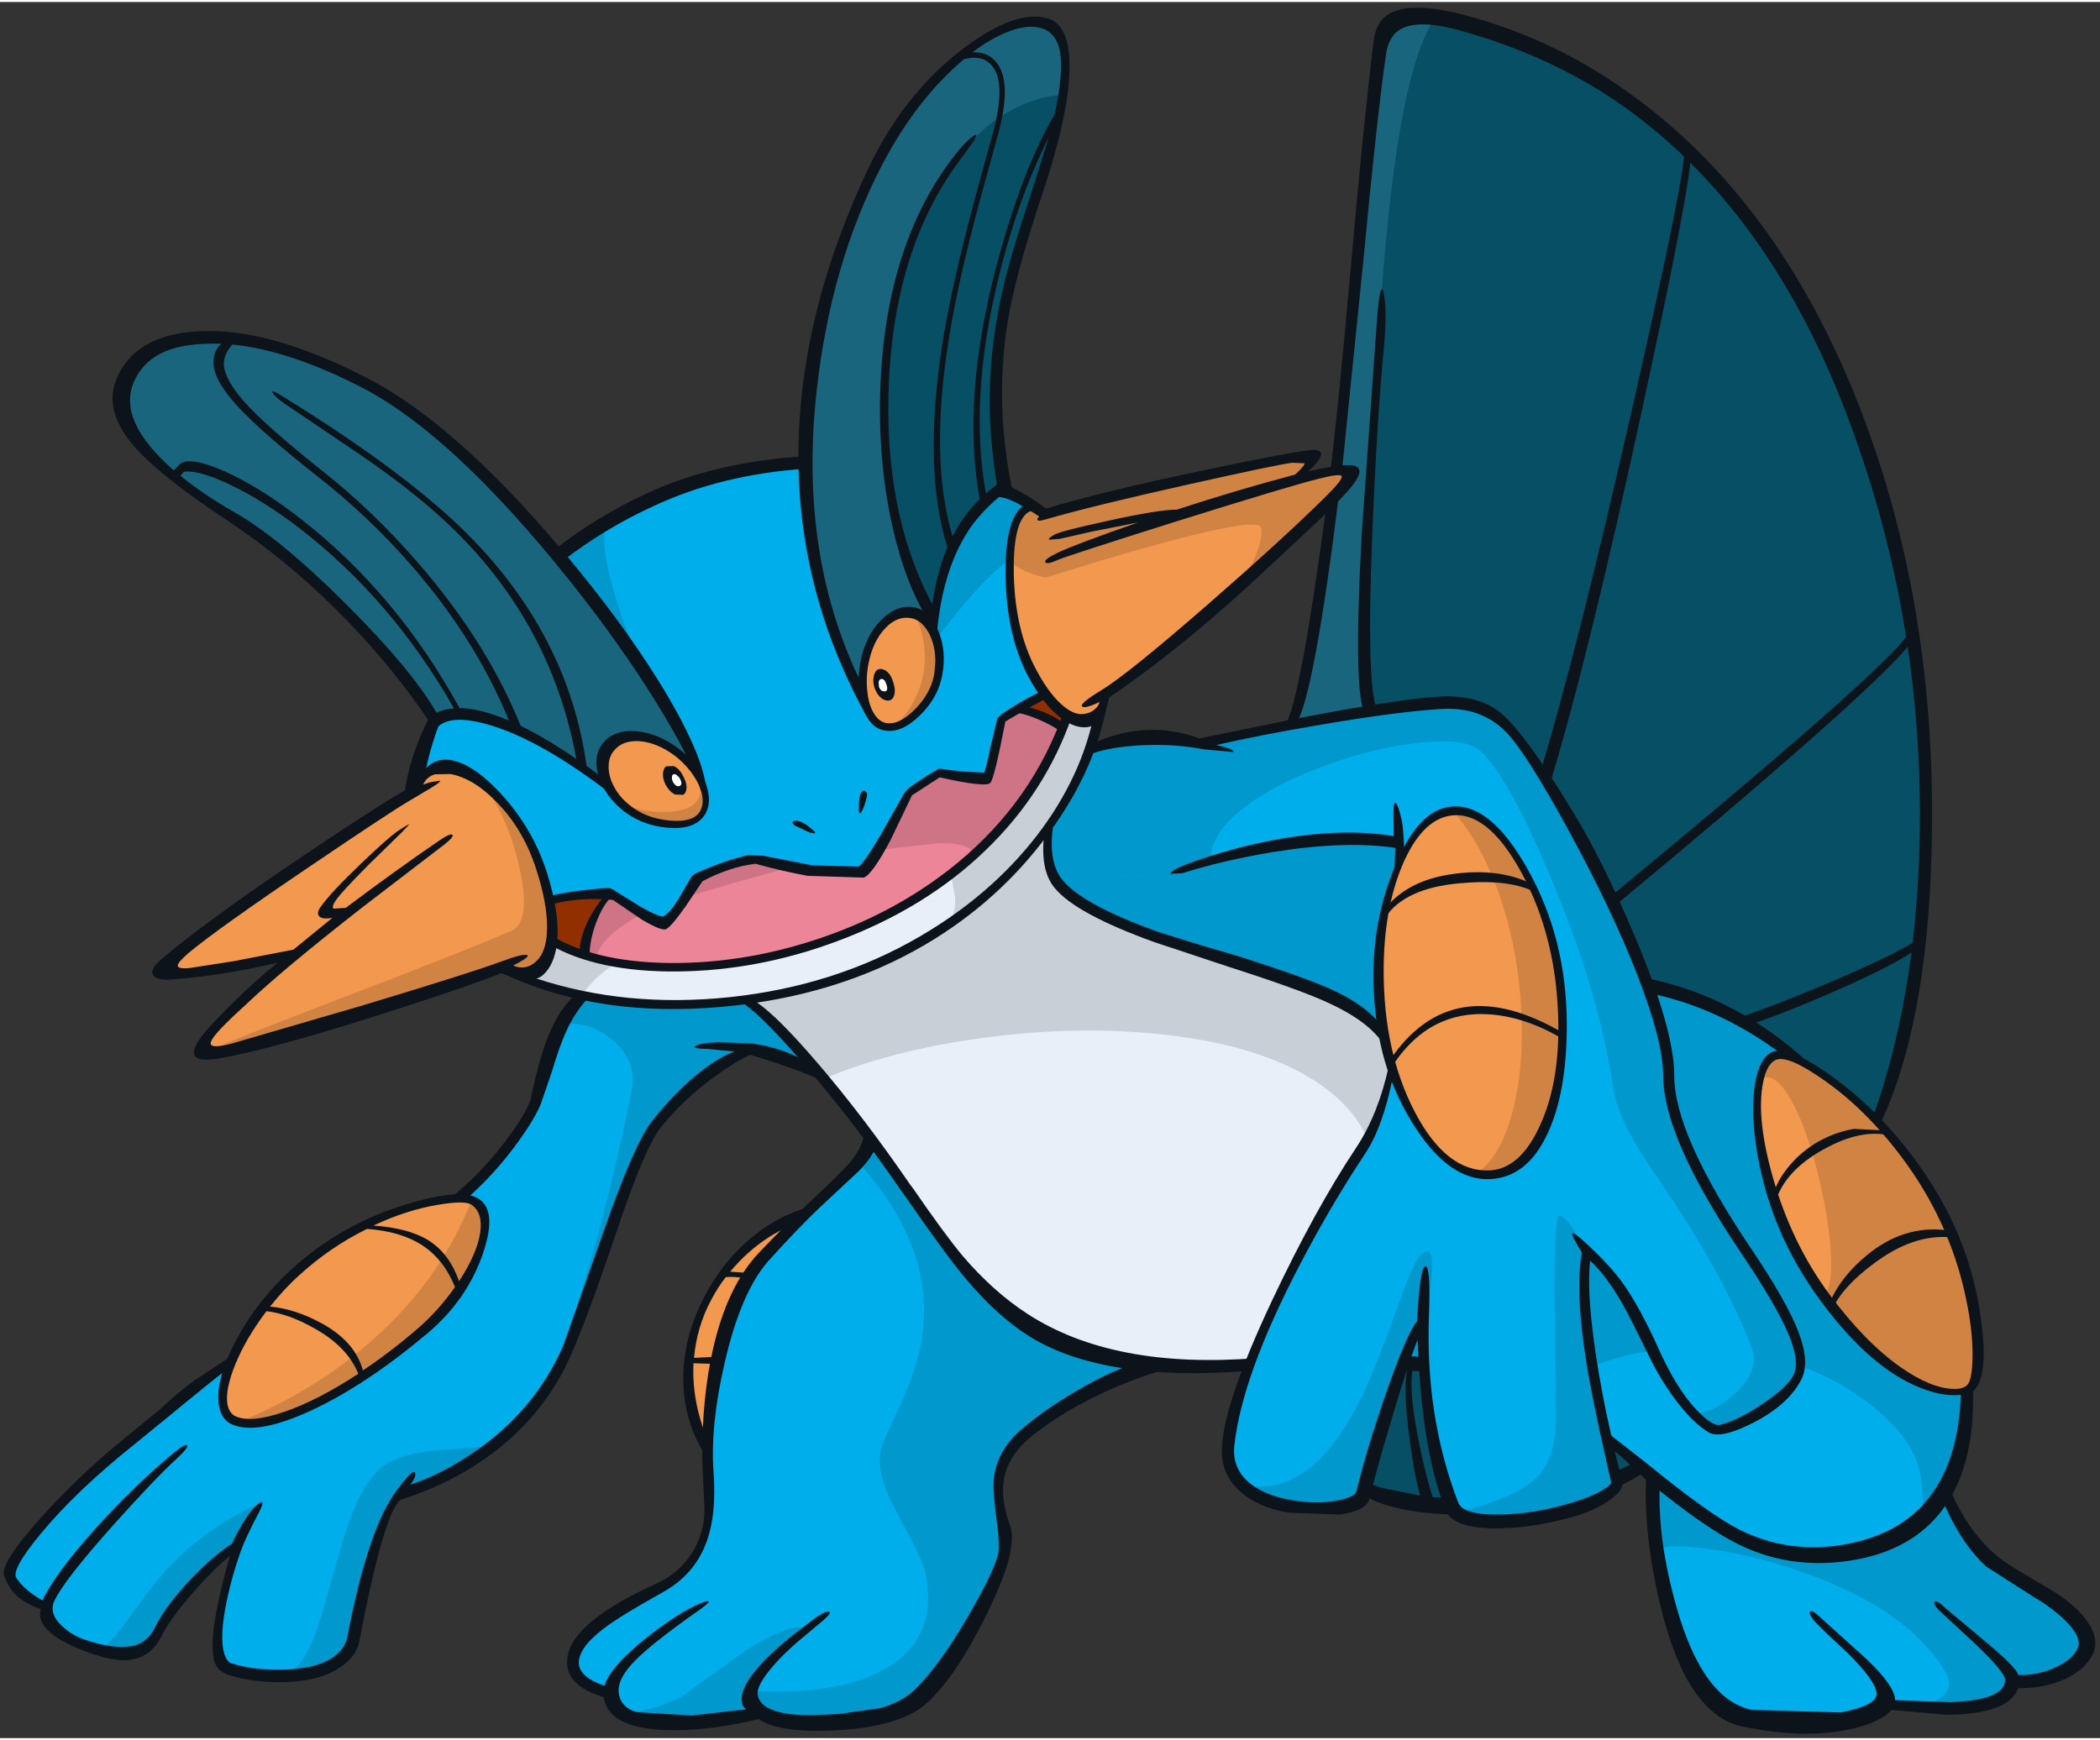 <?xml version='1.0' encoding='utf-8'?>
<svg xmlns="http://www.w3.org/2000/svg" version="1.1" width="409px" height="339px" viewBox="-0.75 -1.15 409.4 338.55"><rect x="-0.75" y="-1.15" width="409.4" height="338.55" fill="#333333" stroke="none"/><g><path fill="#074f64" d="M271.0 290.2 Q265.3 288.95 264.15 287.4 L273.05 264.05 277.15 264.25 315.45 280.7 319.0 284.35 Q304.95 291.85 284.75 291.6 277.0 291.5 271.0 290.2"/><path fill="#1a657e" d="M374.6 160.95 Q374.0 192.75 365.35 216.75 L316.45 199.1 250.8 140.4 Q254.7 134.2 261.0 79.95 262.85 64.25 268.35 9.35 268.85 4.3 271.65 2.9 275.05 1.2 283.9 3.3 301.35 7.35 315.65 17.45 344.5 37.65 360.15 78.6 375.4 118.5 374.6 160.95"/><path fill="#074f64" d="M360.15 78.6 Q375.4 118.5 374.6 160.95 374.0 192.75 365.35 216.75 L316.45 199.1 Q303.1 191.35 290.1 181.85 264.05 162.9 265.8 154.25 265.75 112.1 267.25 78.9 270.05 14.9 278.85 2.35 L283.9 3.3 Q301.35 7.35 315.65 17.45 344.5 37.65 360.15 78.6"/><path fill="#f2984f" d="M147.15 240.05 Q151.9 236.6 155.75 236.05 L137.3 281.55 Q129.05 264.3 138.35 249.5 141.85 243.9 147.15 240.05"/><path fill="#00aeeb" d="M148.25 243.2 Q150.1 241.1 161.25 230.85 168.55 224.1 169.8 219.75 170.55 217.05 182.3 222.85 193.3 228.3 206.45 237.35 220.5 246.95 227.1 254.05 234.8 262.35 228.95 263.95 217.65 267.05 210.8 270.5 206.35 272.75 199.95 277.55 192.65 282.95 193.7 290.45 L195.05 296.05 Q195.9 299.15 195.5 300.8 194.55 304.85 189.8 314.15 184.15 325.15 179.4 329.75 174.65 334.3 161.65 334.4 150.05 334.45 147.7 332.45 133.0 334.85 124.6 333.65 116.85 332.5 117.05 328.7 106.8 324.6 114.1 317.5 116.6 315.1 129.6 307.1 134.5 304.1 136.3 298.9 137.9 294.0 137.3 285.55 136.6 276.25 139.5 263.65 142.7 249.5 148.25 243.2"/><path fill="#0098cd" d="M161.65 334.4 Q150.05 334.45 147.7 332.45 137.4 334.1 130.0 334.0 123.15 333.9 119.8 332.3 124.85 332.75 131.95 329.45 L142.95 321.5 Q152.0 315.15 156.5 315.8 156.3 316.35 154.6 317.75 L151.6 320.35 Q148.85 323.3 147.3 325.65 145.65 328.15 146.65 328.2 163.45 329.05 172.45 323.5 182.5 317.3 179.5 304.55 179.2 302.8 174.05 293.35 169.75 285.55 171.05 280.8 171.25 280.0 174.75 272.45 177.85 265.7 178.85 260.1 182.0 242.3 166.7 225.25 169.15 222.25 169.8 219.75 170.55 217.05 182.3 222.85 193.3 228.3 206.45 237.35 220.5 246.95 227.1 254.05 234.8 262.35 228.95 263.95 217.65 267.05 210.8 270.5 206.35 272.75 199.95 277.55 192.65 282.95 193.7 290.45 L195.05 296.05 Q195.9 299.15 195.5 300.8 194.55 304.85 189.8 314.15 184.15 325.15 179.4 329.75 174.65 334.3 161.65 334.4"/><path fill="#00aeeb" d="M349.7 280.4 Q363.95 282.95 378.15 287.65 383.0 299.8 391.2 305.75 L397.7 309.8 Q401.45 312.05 403.45 314.05 408.25 318.85 403.05 322.95 398.25 326.75 391.5 326.3 390.6 330.6 380.75 331.2 373.1 331.65 368.05 330.3 365.75 333.2 359.1 334.1 351.35 335.2 340.6 332.95 330.2 330.8 325.25 315.1 321.5 303.3 321.4 286.45 321.3 275.4 349.7 280.4"/><path fill="#0098cd" d="M349.7 280.4 Q363.95 282.95 378.15 287.65 383.0 299.8 391.2 305.75 L397.7 309.8 Q401.45 312.05 403.45 314.05 408.25 318.85 403.05 322.95 398.25 326.75 391.5 326.3 390.85 329.65 384.6 330.75 379.8 331.6 373.35 331.05 377.2 330.35 378.55 328.6 379.9 326.85 378.45 324.4 370.75 311.55 348.35 304.25 339.9 301.5 332.05 300.45 324.75 299.5 322.25 300.5 321.4 293.55 321.4 286.45 321.3 275.4 349.7 280.4"/><path fill="#00aeeb" d="M364.65 221.25 Q372.4 231.7 377.25 243.4 381.75 254.3 382.4 262.9 383.6 279.4 377.75 288.9 371.8 298.55 358.7 300.7 347.0 302.65 336.6 297.05 331.4 294.25 315.8 281.55 305.3 273.0 289.6 267.95 276.35 263.7 271.35 264.75 273.9 244.15 281.2 224.55 295.75 185.3 319.55 190.15 345.5 195.45 364.65 221.25"/><path fill="#0098cd" d="M364.65 221.25 Q372.4 231.7 377.25 243.4 381.75 254.3 382.4 262.9 384.0 283.85 374.05 293.5 374.35 287.25 372.85 283.25 371.4 279.4 367.4 275.4 354.0 262.7 333.4 261.5 312.8 260.25 298.45 271.3 290.1 267.65 281.65 265.8 274.2 264.15 271.35 264.75 273.9 244.15 281.2 224.55 295.75 185.3 319.55 190.15 345.5 195.45 364.65 221.25"/><path fill="#f2984f" d="M345.1 204.4 Q348.0 203.15 355.8 208.75 364.55 215.0 371.8 225.2 380.95 238.0 383.75 253.3 384.8 259.05 384.65 263.65 384.5 267.8 383.5 269.0 381.05 271.9 373.7 268.35 364.6 264.0 355.3 251.5 345.65 238.6 342.65 222.25 341.35 215.25 342.0 210.4 342.65 205.45 345.1 204.4"/><path fill="#d18344" d="M356.15 242.25 Q355.65 235.25 353.55 226.9 351.3 218.05 348.45 213.0 345.25 207.25 342.3 208.85 343.1 205.3 345.1 204.4 348.0 203.15 355.8 208.75 364.55 215.0 371.8 225.2 380.95 238.0 383.75 253.3 384.8 259.05 384.65 263.65 384.5 267.8 383.5 269.0 382.85 269.8 381.0 270.1 378.4 270.5 375.25 269.4 365.9 266.05 354.85 250.9 356.6 249.65 356.15 242.25"/><path fill="#00aeeb" d="M124.2 191.85 L143.45 192.7 Q150.75 193.35 157.25 201.45 160.55 205.5 162.35 209.4 156.4 206.2 145.65 202.95 142.75 204.1 138.25 207.3 131.9 211.9 127.25 217.7 122.95 223.05 119.45 234.6 114.2 251.75 110.0 261.35 104.65 273.65 91.9 282.35 83.85 287.9 76.65 290.0 74.45 291.9 71.9 300.95 69.9 307.9 68.05 317.75 66.95 323.65 57.8 324.85 50.45 325.85 44.15 323.85 40.65 322.75 41.75 314.0 42.6 307.25 45.15 300.65 41.75 302.8 37.5 307.05 32.45 312.1 30.3 316.4 28.6 319.9 24.95 320.55 21.3 321.2 15.25 319.15 8.8 316.95 7.7 314.15 7.35 313.3 7.6 312.5 L7.9 311.85 Q6.9 311.45 5.65 310.65 3.05 309.0 1.55 306.8 -0.05 304.4 6.8 296.25 13.75 288.05 24.95 279.1 36.15 269.8 45.1 262.9 61.4 250.3 83.05 236.3 90.45 231.55 96.7 224.0 101.65 218.05 103.6 213.55 L107.3 202.6 Q109.75 195.55 113.7 191.8 L124.2 191.85"/><path fill="#0098cd" d="M84.3 281.3 L94.55 280.45 Q89.55 284.3 83.7 287.15 79.6 289.15 76.65 290.0 74.45 291.9 71.9 300.95 69.9 307.9 68.05 317.75 67.35 321.45 63.35 323.35 60.0 324.95 54.8 325.1 57.95 323.9 60.4 317.9 61.75 314.6 64.3 305.1 66.75 296.05 68.6 291.9 71.5 285.4 75.35 283.5 79.0 281.7 84.3 281.3"/><path fill="#0098cd" d="M49.95 291.6 Q49.2 292.5 46.75 296.8 44.6 300.55 42.5 302.6 39.0 305.4 35.8 308.8 32.0 312.9 30.3 316.4 27.4 322.3 18.55 320.1 L18.8 319.9 Q20.6 319.05 23.15 315.65 L28.55 308.3 Q37.2 297.2 49.95 291.6"/><path fill="#0098cd" d="M124.2 191.85 L143.45 192.7 Q150.75 193.35 157.25 201.45 160.55 205.5 162.35 209.4 156.4 206.2 145.65 202.95 142.75 204.1 138.25 207.3 131.9 211.9 127.25 217.7 122.95 223.05 119.45 234.6 114.2 251.75 110.0 261.35 108.4 265.05 106.05 268.5 111.3 256.75 116.75 235.65 120.15 222.55 122.4 211.0 123.5 205.65 119.0 201.55 114.7 197.65 109.15 198.1 111.05 194.4 113.7 191.8 L124.2 191.85"/><path fill="#f2984f" d="M91.65 232.7 Q95.75 235.55 92.15 243.75 88.7 251.7 81.1 258.25 70.35 267.55 59.9 272.5 49.6 277.4 45.0 275.5 40.4 273.6 44.45 263.95 48.45 254.25 57.2 246.3 66.7 237.75 78.65 233.95 88.85 230.7 91.65 232.7"/><path fill="#d18344" d="M91.65 232.7 Q95.75 235.55 92.15 243.75 88.7 251.7 81.1 258.25 70.9 267.1 60.85 272.05 50.95 276.95 45.9 275.75 61.6 269.3 73.05 258.7 85.5 247.25 91.2 232.45 L91.65 232.7"/><path fill="#e9eff8" d="M205.2 158.15 Q203.4 164.35 212.8 170.4 219.5 174.7 235.35 180.7 256.55 188.75 260.25 190.4 272.6 195.95 275.0 200.85 279.65 210.25 262.45 238.25 253.85 252.25 244.35 264.35 215.7 266.55 198.55 255.25 191.8 250.8 185.75 243.55 182.3 239.45 175.9 230.15 167.05 217.3 157.35 205.95 148.3 195.4 144.25 192.7 L151.15 190.3 Q159.6 187.15 167.7 183.4 193.5 171.4 205.2 158.15"/><path fill="#c9cfd7" d="M205.2 158.15 Q203.4 164.35 212.8 170.4 219.5 174.7 235.35 180.7 256.55 188.75 260.25 190.4 272.6 195.95 275.0 200.85 278.8 208.55 267.75 229.05 267.3 216.6 255.3 209.05 244.6 202.3 226.45 200.25 209.85 198.35 191.3 200.8 173.15 203.2 159.8 208.85 148.95 195.8 144.25 192.7 L151.15 190.3 Q159.6 187.15 167.7 183.4 193.5 171.4 205.2 158.15"/><path fill="#00aeeb" d="M224.7 181.2 Q209.6 175.75 205.5 171.3 202.4 167.9 203.35 160.9 209.7 151.6 211.8 145.8 218.0 143.8 240.75 150.45 259.9 156.1 279.4 164.2 293.1 169.9 283.3 187.15 278.35 195.75 270.7 203.2 267.85 196.45 254.05 191.1 235.4 185.05 224.7 181.2"/><path fill="#0098cd" d="M224.7 181.2 Q209.6 175.75 205.5 171.3 202.4 167.9 203.35 160.9 209.7 151.6 211.8 145.8 218.0 143.8 240.75 150.45 259.9 156.1 279.4 164.2 293.1 169.9 283.3 187.15 278.35 195.75 270.7 203.2 267.85 196.45 254.05 191.1 235.4 185.05 224.7 181.2"/><path fill="#00aeeb" d="M339.7 242.45 Q346.85 253.0 349.15 258.8 351.3 264.2 349.85 267.05 348.2 270.45 341.15 274.55 334.0 278.75 331.85 277.25 327.7 274.35 321.2 260.95 314.55 247.4 308.7 243.0 307.2 250.55 310.15 267.3 311.75 276.1 314.4 287.3 314.75 289.0 310.2 291.0 305.95 292.85 299.85 294.0 284.5 296.85 282.6 291.9 278.45 281.2 277.05 267.3 L276.5 255.5 271.55 268.7 Q266.25 283.2 264.75 289.5 264.3 291.35 260.0 292.15 255.65 292.9 250.75 292.05 237.8 289.7 238.85 280.1 240.3 267.25 250.35 247.25 256.95 234.2 264.55 222.85 271.85 211.85 272.9 191.75 273.2 186.2 272.3 162.85 262.15 161.1 252.3 162.65 248.85 163.2 228.25 168.15 218.45 170.55 212.55 167.65 207.6 165.25 206.15 159.75 204.9 154.95 206.75 150.2 208.55 145.45 211.9 144.7 218.6 143.15 223.7 142.85 L233.15 143.55 256.2 138.95 Q271.95 136.05 280.4 135.65 288.55 135.2 293.8 140.65 297.6 144.6 305.55 159.15 313.6 173.8 318.65 186.25 324.55 200.85 324.55 208.25 324.55 220.1 339.7 242.45"/><path fill="#0098cd" d="M303.3 235.5 Q304.4 235.7 305.95 238.15 L308.7 243.05 Q307.2 250.6 310.2 267.35 311.75 276.1 314.4 287.3 315.05 290.7 301.8 293.6 288.35 296.55 283.8 293.35 295.3 290.3 299.1 286.3 302.6 282.6 302.6 274.35 L302.3 250.8 Q302.25 235.3 303.3 235.5"/><path fill="#0098cd" d="M275.75 243.8 Q278.9 240.0 278.35 247.1 278.1 250.5 276.55 258.65 L276.5 255.5 271.55 268.7 Q266.25 283.2 264.75 289.5 264.0 292.6 255.45 292.5 246.5 292.35 241.8 288.1 255.4 290.7 265.25 269.7 267.7 264.45 271.5 253.8 274.5 245.3 275.75 243.8"/><path fill="#0098cd" d="M324.55 208.25 Q324.55 220.1 339.7 242.45 346.85 253.0 349.15 258.8 351.3 264.2 349.85 267.05 348.2 270.45 341.15 274.55 334.0 278.75 331.85 277.25 329.85 275.8 328.35 273.8 332.15 274.85 337.15 270.5 342.3 266.0 340.8 261.4 335.35 247.3 324.0 230.5 318.9 223.05 317.2 219.95 314.3 214.65 313.65 210.1 311.2 193.0 302.15 170.95 293.55 150.1 287.75 144.8 285.1 142.4 276.4 143.25 268.05 144.05 258.55 147.4 248.4 150.95 242.15 155.65 235.0 161.05 235.25 166.45 L228.25 168.15 Q218.45 170.55 212.55 167.65 207.6 165.25 206.15 159.75 204.9 154.95 206.75 150.2 208.55 145.45 211.9 144.7 218.6 143.15 223.7 142.85 L233.15 143.55 256.2 138.95 Q271.95 136.05 280.4 135.65 288.55 135.2 293.8 140.65 297.6 144.6 305.55 159.15 313.6 173.8 318.65 186.25 324.55 200.85 324.55 208.25"/><path fill="#f2984f" d="M273.6 164.3 Q276.5 157.5 281.8 156.7 286.8 155.9 291.2 160.65 295.5 165.15 299.25 174.85 303.8 186.55 303.9 198.15 304.05 210.1 300.15 218.5 296.1 227.35 289.55 227.55 282.2 227.8 275.95 217.6 270.55 208.75 269.0 198.3 267.1 185.95 269.45 175.75 270.45 171.55 273.6 164.3"/><path fill="#d18344" d="M291.2 160.65 Q295.5 165.15 299.25 174.85 303.8 186.55 303.9 198.15 304.05 210.1 300.15 218.5 296.1 227.35 289.55 227.55 L287.05 227.3 Q291.75 224.2 294.1 215.35 296.35 206.9 295.85 195.9 295.35 184.6 292.05 174.45 288.5 163.45 282.5 156.6 287.15 156.3 291.2 160.65"/><path fill="#00aeeb" d="M204.9 100.8 Q218.45 113.0 213.75 137.15 210.9 151.9 200.15 164.6 189.8 176.75 174.25 184.6 158.55 192.55 141.15 194.25 122.7 196.1 105.8 190.5 92.55 186.15 86.5 178.9 79.3 170.3 80.2 155.75 81.15 139.1 92.45 123.45 104.95 106.05 126.1 96.2 138.35 90.5 153.45 89.05 165.9 87.8 177.35 89.6 195.7 92.45 204.9 100.8"/><path fill="#0098cd" d="M190.85 112.2 Q184.8 118.45 177.05 129.8 L173.15 132.75 Q166.95 118.3 164.5 111.0 160.25 98.4 160.95 88.6 L177.35 89.6 Q197.5 92.7 206.8 102.65 199.95 102.8 190.85 112.2"/><path fill="#0098cd" d="M117.2 100.95 Q116.15 107.1 121.3 121.0 126.7 135.8 136.15 150.75 132.25 149.3 112.1 140.0 97.3 133.15 87.45 131.4 92.2 122.6 99.45 115.05 107.2 107.0 117.2 100.95"/><path fill="#e9eff8" d="M207.05 137.55 Q209.15 138.55 210.25 138.7 L213.45 138.55 Q210.25 153.05 199.4 165.4 188.95 177.35 173.55 185.0 157.95 192.7 140.7 194.3 122.5 196.0 105.8 190.5 102.05 189.25 98.8 187.8 103.2 187.95 104.5 187.2 106.3 186.2 107.15 182.1 113.4 186.6 127.0 187.05 141.5 187.5 156.5 183.0 173.75 177.8 186.3 167.35 200.9 155.2 207.05 137.55"/><path fill="#c9cfd7" d="M119.4 186.3 Q115.4 188.65 112.75 192.45 L105.8 190.5 Q102.05 189.25 98.8 187.8 103.2 187.95 104.5 187.2 106.3 186.2 107.15 182.1 111.35 185.05 119.4 186.3"/><path fill="#c9cfd7" d="M207.05 137.55 Q209.15 138.55 210.25 138.7 L213.45 138.55 Q210.85 150.35 203.05 160.9 195.55 171.05 184.25 178.75 185.6 176.3 185.45 173.5 L184.6 168.7 Q200.55 156.3 207.05 137.55"/><path fill="#ed8599" d="M194.25 138.75 L198.15 136.7 202.35 138.35 Q204.85 139.35 206.4 140.25 195.15 168.5 163.05 180.85 149.75 186.0 135.85 186.9 122.6 187.75 112.75 184.5 113.35 180.7 114.35 178.25 115.65 175.0 117.85 173.0 L118.2 172.95 Q127.15 178.95 128.55 178.8 129.95 178.65 134.6 169.9 L144.7 166.1 Q164.35 169.75 166.5 169.1 167.85 168.7 172.35 160.8 L176.55 152.95 182.15 149.2 Q190.6 150.75 191.55 149.95 192.5 149.2 194.25 138.75"/><path fill="#ce7486" d="M144.7 166.1 L153.2 167.6 142.5 170.6 132.55 173.5 134.6 169.9 144.7 166.1"/><path fill="#ce7486" d="M194.25 138.75 L198.15 136.7 202.35 138.35 Q204.85 139.35 206.4 140.25 200.85 154.3 189.1 165.05 188.35 162.65 181.75 162.95 L170.35 164.2 Q173.25 159.4 176.55 152.95 L182.15 149.2 Q190.6 150.75 191.55 149.95 192.5 149.2 194.25 138.75"/><path fill="#ce7486" d="M118.95 180.25 Q116.25 182.5 115.35 185.25 L112.75 184.5 Q113.35 180.7 114.35 178.25 115.65 175.0 117.85 173.0 L118.2 172.95 124.15 176.7 Q120.15 179.2 118.95 180.25"/><path fill="#922f00" d="M203.05 134.1 L207.55 137.15 206.4 140.25 Q204.85 139.35 202.35 138.35 L198.15 136.7 203.05 134.1"/><path fill="#922f00" d="M117.85 173.0 Q115.65 175.0 114.35 178.25 113.35 180.7 112.75 184.5 109.1 183.3 106.65 181.85 L107.15 173.85 117.85 173.0"/><path fill="#f2984f" d="M46.55 193.65 L56.6 184.7 44.25 186.75 Q31.8 188.55 31.35 187.35 30.8 185.95 48.05 173.6 65.55 161.1 79.9 152.8 80.8 150.7 82.6 149.3 84.6 147.7 86.75 147.95 91.55 148.6 96.65 154.05 102.05 159.85 104.6 167.75 108.4 179.75 105.45 185.05 102.85 189.7 97.15 187.2 86.6 191.45 64.7 198.2 39.8 205.9 38.25 204.35 36.8 202.9 46.55 193.65"/><path fill="#d18344" d="M104.6 167.75 Q108.4 179.75 105.45 185.05 102.85 189.7 97.15 187.2 86.6 191.45 64.7 198.2 39.8 205.9 38.25 204.35 37.8 203.85 61.9 194.6 90.95 183.5 98.6 180.1 102.85 178.7 100.65 168.3 98.6 158.5 93.65 151.55 97.0 154.0 99.8 158.0 102.85 162.35 104.6 167.75"/><path fill="#f2984f" d="M263.15 90.7 Q263.75 92.15 247.5 107.35 229.6 124.15 214.6 134.25 213.55 138.75 209.8 138.5 205.25 138.2 200.5 129.3 195.2 119.3 196.2 106.35 196.65 100.85 198.35 98.6 200.25 96.1 203.0 98.55 214.25 95.2 234.25 91.0 253.9 86.85 254.45 87.6 255.15 88.6 252.2 91.7 L257.45 90.65 Q262.8 89.8 263.15 90.7"/><path fill="#d18344" d="M263.15 90.7 Q263.45 91.4 256.8 98.25 249.65 105.6 240.35 113.9 242.45 110.7 243.95 107.0 245.75 102.5 244.95 101.15 244.1 99.8 231.65 102.85 220.75 105.55 203.1 111.1 198.9 110.2 196.15 108.0 196.35 101.75 198.1 98.95 200.0 95.9 203.0 98.55 214.25 95.2 234.25 91.0 253.9 86.85 254.45 87.6 255.15 88.6 252.2 91.7 L257.45 90.65 Q262.8 89.8 263.15 90.7"/><path fill="#1a657e" d="M27.9 86.35 Q21.75 78.8 24.35 72.65 27.5 65.25 38.75 64.45 51.9 63.6 70.25 73.05 88.55 82.5 111.0 110.35 120.25 121.85 127.1 132.85 133.85 143.65 135.85 150.05 L118.45 152.0 Q106.0 142.5 96.5 139.15 87.85 136.05 84.0 138.8 75.95 126.9 65.2 116.0 53.85 104.5 44.2 99.1 33.4 93.1 27.9 86.35"/><path fill="#1a657e" d="M203.95 28.2 L198.2 46.1 Q190.85 70.55 194.75 93.35 189.75 97.55 187.3 101.3 181.95 109.35 180.85 121.8 L169.5 138.3 Q154.35 112.85 156.95 78.8 159.05 51.7 170.35 30.05 175.4 20.45 182.1 13.4 188.25 6.95 194.25 4.2 200.1 1.55 203.65 3.4 207.35 5.35 207.15 11.8 206.9 18.5 203.95 28.2"/><path fill="#074f64" d="M204.85 17.1 Q205.95 16.9 206.25 17.85 L206.2 19.6 Q205.15 24.85 201.95 34.4 198.15 45.8 196.85 50.85 191.15 72.3 194.75 93.35 L191.65 95.75 Q189.4 97.6 187.75 99.9 182.85 106.7 181.75 119.05 L179.8 116.55 Q177.75 113.6 177.1 111.05 171.75 96.7 171.4 80.35 171.0 64.85 175.1 50.9 179.2 36.9 186.8 28.0 194.75 18.6 204.85 17.1"/><path fill="#f2984f" d="M182.2 130.0 Q181.45 134.1 178.1 137.45 174.7 140.75 171.85 140.2 169.1 139.7 167.95 135.7 166.9 131.95 167.8 127.55 168.75 122.85 171.45 120.2 174.05 117.7 177.0 118.2 179.85 118.7 181.4 122.3 182.95 125.85 182.2 130.0"/><path fill="#f2984f" d="M123.75 142.2 Q127.5 142.4 131.35 145.3 134.8 147.9 136.3 151.5 137.9 155.25 136.15 157.45 134.35 159.7 129.65 159.25 124.95 158.8 121.6 156.15 118.35 153.6 117.4 150.15 116.5 146.7 118.3 144.4 120.15 142.05 123.75 142.2"/><path fill="#d18344" d="M177.75 118.4 Q180.25 119.35 181.55 122.75 182.9 126.15 182.2 130.0 181.6 133.45 179.0 136.45 176.45 139.4 173.75 140.1 178.0 135.75 179.15 130.45 180.4 124.65 177.75 118.4"/><path fill="#d18344" d="M136.15 151.15 Q138.0 155.1 136.15 157.45 134.35 159.7 129.65 159.25 124.95 158.8 121.6 156.15 L120.35 155.0 Q123.7 156.7 127.9 156.8 131.65 156.9 133.7 155.85 135.25 155.1 135.85 153.15 L136.15 151.15"/><path fill="#0d131a" d="M258.0 95.9 L259.2 94.75 260.45 93.6 Q255.5 133.8 252.0 139.5 L249.9 139.65 Q252.8 134.9 258.0 95.9"/><path fill="#0d131a" d="M362.15 78.8 Q376.15 115.4 375.9 158.5 375.75 196.1 366.1 217.0 L364.35 216.4 Q373.55 190.8 373.55 157.05 373.5 116.45 359.15 78.95 344.35 40.25 317.15 20.2 302.75 9.6 283.7 4.35 275.35 2.05 271.9 4.4 269.85 5.8 269.4 9.45 267.6 22.1 265.1 48.7 L260.85 90.45 258.6 90.3 Q259.95 80.05 262.4 52.65 264.95 23.55 267.05 6.35 267.55 2.35 270.55 0.9 274.85 -1.15 284.6 1.35 303.1 6.15 319.05 18.2 347.05 39.35 362.15 78.8"/><path fill="#0d131a" d="M267.45 64.35 Q268.2 52.5 268.95 55.45 269.75 58.45 269.05 66.15 267.65 80.7 266.75 103.35 265.55 134.15 268.0 137.4 L265.5 137.85 Q262.95 134.45 264.75 102.25 L267.45 64.35"/><path fill="#0d131a" d="M327.6 27.6 L328.85 28.2 Q329.3 32.6 319.3 78.7 308.75 127.35 301.3 151.7 L299.35 149.65 Q306.7 125.6 317.6 77.45 328.0 31.7 327.6 27.6"/><path fill="#0d131a" d="M371.5 121.6 L372.3 122.85 Q371.05 126.0 352.05 142.8 336.25 156.75 314.05 175.1 L313.7 172.9 Q369.45 126.85 371.5 121.6"/><path fill="#0d131a" d="M338.25 196.95 Q347.95 193.55 359.5 188.5 372.45 182.8 374.05 180.85 L373.35 182.95 Q371.5 185.15 359.85 190.45 349.35 195.2 340.55 198.25 L338.25 196.95"/><path fill="#0d131a" d="M155.85 236.9 Q153.0 237.3 149.25 239.65 145.0 242.35 141.6 246.45 L146.0 246.75 145.35 248.2 Q143.6 247.3 140.75 247.5 139.2 249.45 137.9 251.95 135.1 257.15 134.55 263.25 L139.6 263.0 139.25 264.45 134.45 264.3 Q134.05 272.35 137.75 280.55 L136.85 282.4 Q132.5 275.65 132.45 267.35 132.45 259.8 136.05 252.35 139.5 245.2 145.3 240.2 151.25 235.05 157.95 233.7 L155.85 236.9"/><path fill="#0d131a" d="M147.45 242.5 Q152.6 237.1 157.75 232.25 163.55 226.85 165.05 225.0 168.15 221.2 167.65 218.2 L170.15 221.35 Q169.8 223.6 166.7 226.8 L159.2 233.8 Q155.0 237.75 149.0 244.4 143.7 250.45 140.55 264.1 137.7 276.35 138.35 285.45 139.0 294.0 136.85 299.5 134.5 305.65 128.3 309.05 120.1 313.6 116.85 316.1 111.85 319.95 112.1 323.0 112.2 324.2 113.45 325.3 114.8 326.45 117.1 327.2 118.2 323.5 125.15 317.95 130.45 313.75 134.25 311.85 136.85 310.55 137.35 310.7 137.85 310.8 135.6 312.4 126.7 318.65 123.2 322.15 119.8 325.55 119.85 328.1 119.85 329.7 120.85 330.85 121.85 331.95 123.45 332.35 L134.1 333.0 144.7 331.8 Q143.95 331.15 143.9 330.45 143.25 326.9 150.0 320.6 152.55 318.2 158.3 313.9 160.0 312.7 160.8 312.75 161.6 312.75 159.85 314.35 L154.95 318.45 Q152.05 320.95 150.35 322.9 146.85 326.85 146.95 328.7 147.15 332.1 153.95 332.8 157.3 333.1 163.25 332.65 L170.9 331.55 Q175.05 330.4 177.6 327.95 182.35 323.35 188.0 313.65 192.95 305.1 193.85 301.55 194.2 300.0 193.65 295.75 192.75 289.15 193.0 286.85 193.6 281.35 198.35 277.25 202.6 273.55 208.8 269.9 216.55 265.25 222.45 263.85 L228.55 264.95 Q220.65 266.95 213.15 270.6 206.05 274.05 200.6 278.35 195.9 282.05 195.0 286.75 194.25 290.75 196.2 296.05 196.7 297.4 196.4 299.85 196.1 302.65 194.8 306.0 192.65 311.55 189.7 316.95 185.05 325.7 180.25 330.3 175.25 335.1 162.75 335.85 151.2 336.5 147.15 333.7 138.5 335.75 131.6 335.85 117.9 336.1 116.95 329.4 109.0 327.1 109.9 321.5 111.0 314.6 127.25 307.25 131.55 305.3 134.05 301.45 136.6 297.5 136.6 292.75 L136.25 285.6 136.15 282.35 Q136.15 270.75 138.25 261.55 141.05 249.1 147.45 242.5"/><path fill="#0d131a" d="M377.55 290.0 L379.1 288.1 Q382.6 296.9 388.65 301.95 390.45 303.5 398.45 308.1 403.85 311.25 406.2 314.7 408.65 318.25 407.2 321.15 405.75 324.05 401.8 325.9 397.7 327.75 392.7 327.65 392.0 329.45 390.2 330.6 386.65 332.8 378.65 332.85 L368.05 331.9 Q365.2 334.85 358.25 336.0 349.8 337.4 338.95 335.15 328.25 332.9 323.15 312.4 319.5 297.65 320.2 285.7 L322.85 287.4 Q322.25 298.55 326.2 312.25 331.3 329.95 340.8 331.9 L358.15 332.4 Q365.1 331.05 365.1 328.8 365.1 326.4 359.4 320.75 353.4 315.2 352.75 314.3 351.75 312.95 352.15 312.7 352.55 312.4 353.95 313.7 L363.25 322.1 Q368.7 327.35 368.7 330.0 L379.45 330.4 Q390.15 330.0 390.15 326.05 390.15 324.55 384.25 318.95 L377.2 312.4 Q376.0 311.15 376.45 310.8 376.95 310.5 378.4 311.95 L386.15 318.45 Q392.45 323.7 392.7 325.1 396.5 325.2 399.9 323.65 403.25 322.15 404.3 319.9 405.3 317.75 401.6 314.2 399.05 311.8 395.85 309.95 L386.55 304.0 Q381.25 299.25 377.55 290.0"/><path fill="#0d131a" d="M317.75 283.75 L319.6 285.65 317.6 286.9 314.6 288.45 314.05 285.5 317.75 283.75"/><path fill="#0d131a" d="M383.85 268.25 Q384.55 284.05 377.95 292.85 372.05 300.75 360.5 302.7 349.05 304.6 339.2 300.1 332.2 296.95 320.15 287.0 L315.15 282.35 312.75 280.55 312.7 277.9 320.0 283.6 Q332.6 293.9 338.55 296.85 347.85 301.45 358.55 299.7 380.85 295.95 381.55 269.9 L382.9 269.25 383.85 268.25"/><path fill="#0d131a" d="M276.15 265.9 L274.6 265.75 Q273.95 269.7 275.65 278.6 277.0 285.6 278.55 290.4 L281.45 290.6 Q282.5 292.45 284.2 293.8 276.85 293.8 271.25 292.45 266.1 291.15 264.8 289.4 L265.0 286.8 Q265.65 287.7 268.6 288.6 L276.1 290.1 Q274.85 285.5 273.95 278.25 272.85 269.8 273.55 265.7 L271.55 265.8 272.3 263.1 Q273.75 262.8 276.55 263.1 L276.15 265.9"/><path fill="#0d131a" d="M352.15 206.0 Q349.65 204.7 346.65 204.05 334.1 194.7 320.3 192.05 L319.75 189.1 Q328.95 190.9 336.95 195.15 344.85 199.25 352.15 206.0"/><path fill="#0d131a" d="M355.2 209.35 Q347.85 204.1 345.45 205.15 343.95 205.8 343.2 208.55 341.35 215.5 344.8 227.8 348.5 240.95 356.0 251.0 362.85 260.2 369.75 265.05 375.6 269.15 380.0 269.3 382.0 269.4 382.85 268.45 383.7 267.4 383.8 263.4 383.9 258.9 382.85 253.3 380.05 238.2 371.1 225.65 363.9 215.55 355.2 209.35 M344.75 203.6 Q348.0 202.25 356.5 208.45 365.9 215.2 373.5 225.85 382.7 238.75 385.15 253.7 387.2 266.35 384.15 269.55 383.4 270.35 381.05 270.5 378.1 270.7 374.6 269.45 364.4 265.9 354.35 252.35 343.95 238.4 341.55 221.5 340.55 214.5 341.45 209.55 342.35 204.65 344.75 203.6"/><path fill="#0d131a" d="M378.7 238.35 L379.6 239.75 Q372.3 239.05 364.55 244.85 358.4 249.45 356.55 253.65 L356.1 252.15 Q358.25 247.3 363.3 243.15 370.4 237.35 378.7 238.35"/><path fill="#0d131a" d="M367.55 218.95 L367.9 219.95 Q362.2 218.45 354.75 222.6 347.05 226.85 345.3 233.1 L344.75 231.95 Q345.65 228.7 348.0 225.9 350.35 223.05 353.7 221.1 357.1 219.2 360.7 218.6 L367.55 218.95"/><path fill="#0d131a" d="M112.2 191.8 L114.4 192.6 Q111.55 195.35 109.6 199.65 108.4 202.25 106.8 207.55 L104.6 213.95 Q103.15 217.25 99.65 221.95 95.3 227.8 89.95 232.45 L86.85 232.25 Q92.65 227.65 97.4 221.5 101.2 216.6 102.65 213.1 103.6 208.25 104.95 203.85 107.6 195.25 112.2 191.8"/><path fill="#0d131a" d="M161.8 210.35 Q156.6 207.5 145.5 204.15 142.4 205.6 138.45 208.5 132.45 212.85 128.05 218.35 124.9 222.35 119.45 238.65 112.9 258.0 109.6 264.75 104.95 274.15 96.5 280.9 88.3 287.45 77.25 290.95 73.95 294.0 69.3 318.55 68.7 321.75 64.85 324.05 60.85 326.45 53.95 326.5 47.95 326.5 43.6 325.0 41.6 324.3 41.0 322.35 40.7 321.35 40.7 319.05 40.7 315.95 41.95 310.2 42.95 305.65 44.1 301.85 40.9 304.4 36.85 309.05 32.45 314.1 30.75 317.5 28.5 322.05 23.7 322.2 20.45 322.3 15.15 320.2 8.95 317.75 7.45 314.85 7.0 313.95 7.05 313.05 L7.2 312.25 Q5.15 311.55 3.75 310.6 1.15 308.9 0.05 305.7 -0.75 303.3 7.15 294.5 14.85 285.9 24.3 278.3 L30.5 273.25 Q34.05 269.85 37.45 267.45 L45.25 262.3 Q44.8 263.15 44.85 263.35 45.0 263.65 44.75 264.5 39.65 268.45 31.85 274.9 L25.65 279.95 Q13.95 289.3 7.15 297.6 1.35 304.6 2.45 306.2 4.15 308.7 7.55 310.55 9.85 305.5 18.0 296.4 25.65 288.0 32.8 282.05 35.45 279.85 35.75 280.3 36.0 280.8 33.7 282.9 29.45 286.8 21.3 295.9 11.65 306.7 9.85 310.65 8.7 313.1 11.35 315.55 13.2 317.3 15.6 318.15 22.05 320.35 25.6 319.3 28.05 318.6 29.4 315.95 31.65 311.35 36.85 306.0 41.25 301.5 44.5 299.5 45.15 298.0 46.15 296.25 48.1 292.8 49.7 291.65 51.1 290.7 49.75 293.35 47.1 298.35 46.15 301.05 44.15 306.75 43.15 312.2 41.95 318.95 43.25 321.65 43.7 322.65 44.45 322.85 48.55 324.15 54.05 324.05 60.4 324.0 63.8 321.9 66.5 320.25 67.0 317.55 71.0 296.6 76.55 289.15 79.95 284.55 80.2 285.75 80.35 286.6 79.25 287.95 84.55 286.35 90.85 282.2 103.4 273.9 109.05 260.9 L117.15 238.0 Q122.95 221.45 126.4 217.05 131.15 211.05 136.15 207.2 139.7 204.5 142.45 203.5 L137.0 203.0 Q134.4 202.95 134.7 202.55 135.25 201.9 139.15 201.7 L145.95 201.95 Q149.2 202.45 151.6 203.3 154.15 204.15 157.45 205.95 L161.8 210.35"/><path fill="#0d131a" d="M51.2 254.15 Q47.25 259.35 45.15 264.45 43.1 269.45 43.6 272.35 44.0 274.2 45.3 274.7 48.3 275.95 54.6 273.8 61.2 271.55 69.1 266.35 67.0 261.1 60.55 257.5 55.55 254.65 51.2 254.15 M87.95 249.45 Q85.85 244.15 81.65 241.35 77.5 238.6 70.8 238.1 63.7 241.6 57.8 246.95 54.8 249.6 51.9 253.25 56.7 253.7 61.65 256.35 68.45 259.95 70.0 265.7 75.2 262.25 80.55 257.65 84.65 254.15 87.95 249.45 M92.85 238.95 Q93.45 235.0 91.2 233.4 89.9 232.5 84.65 233.4 78.55 234.4 72.05 237.45 78.95 237.95 82.8 240.35 86.85 242.9 88.75 248.3 92.2 243.0 92.85 238.95 M92.15 232.0 Q96.4 234.1 93.4 242.9 90.3 251.95 82.6 258.45 70.65 268.5 60.05 273.45 49.6 278.3 44.65 276.3 42.4 275.4 41.95 272.6 41.1 267.8 45.2 259.95 49.4 252.05 56.1 245.95 65.75 237.2 78.2 233.4 88.55 230.2 92.15 232.0"/><path fill="#0d131a" d="M144.2 194.15 L146.75 193.9 Q150.8 196.6 158.8 205.95 167.65 216.3 176.75 229.55 L177.25 230.2 Q183.4 239.15 186.95 243.4 192.95 250.4 199.6 254.7 216.25 265.5 244.25 263.3 L242.65 265.8 Q214.4 268.0 200.0 259.1 193.6 255.1 187.4 247.65 183.45 242.95 175.5 231.4 L175.0 230.75 Q166.3 218.05 156.85 207.0 148.1 196.75 144.2 194.15"/><path fill="#0d131a" d="M224.35 182.2 Q208.95 176.65 204.85 171.6 201.85 168.0 202.9 160.45 L204.5 159.9 Q203.6 166.75 206.45 170.15 210.45 174.95 225.05 180.2 L232.75 182.6 240.25 184.8 Q254.75 189.4 259.85 191.9 267.65 195.7 270.05 200.95 L269.75 203.6 Q267.55 198.4 258.6 194.2 253.15 191.6 238.8 187.0 L224.35 182.2"/><path fill="#0d131a" d="M229.7 168.75 L227.4 168.85 Q227.6 168.15 230.45 167.05 239.4 163.7 248.85 162.05 261.25 159.9 270.95 161.5 L270.9 156.95 Q270.9 154.7 271.35 155.05 271.85 155.45 272.55 158.55 272.85 159.9 273.05 165.15 L271.85 167.7 271.05 169.15 271.3 163.8 Q261.55 162.35 247.5 164.6 237.8 166.2 229.7 168.75"/><path fill="#0d131a" d="M325.65 208.25 Q325.65 219.7 340.6 241.9 347.65 252.35 349.9 258.3 352.1 264.1 350.45 267.4 348.0 272.3 341.15 275.85 334.7 279.15 332.4 277.8 329.5 276.1 326.25 271.9 323.15 267.9 320.7 262.85 316.75 254.75 315.6 252.8 312.4 247.15 309.25 244.3 308.6 249.55 310.0 260.1 311.65 272.3 315.5 287.25 316.0 289.05 312.75 291.2 310.0 293.05 306.2 294.15 298.55 296.4 291.3 296.5 282.45 296.6 281.0 292.85 278.1 285.3 276.75 274.55 276.0 268.65 275.6 259.7 273.55 265.05 270.5 275.35 267.65 284.85 266.25 290.65 265.7 293.05 260.55 293.8 L250.5 293.45 Q244.35 292.4 240.9 289.2 237.45 286.0 237.45 281.45 237.45 272.85 247.25 252.05 255.6 234.35 263.65 222.25 267.95 215.75 270.0 206.35 L270.8 208.4 Q268.85 218.25 265.4 223.4 258.7 233.5 252.65 245.1 241.4 266.65 239.9 280.25 239.3 285.35 243.8 288.35 246.75 290.3 251.1 291.0 255.85 291.85 259.9 291.1 263.45 290.4 263.7 289.25 265.65 281.2 269.45 270.2 273.5 258.6 275.5 256.1 276.1 245.4 277.15 245.4 278.15 245.4 277.85 254.45 277.0 274.55 283.55 291.5 284.5 293.9 291.5 293.8 298.1 293.75 305.35 291.6 309.45 290.4 311.75 289.0 313.45 287.95 313.35 287.5 L312.5 283.75 Q309.6 271.0 308.45 263.7 306.3 249.9 307.65 242.75 305.75 239.6 305.75 239.1 305.8 238.4 308.85 241.25 313.1 245.25 315.45 248.45 318.85 253.15 322.6 261.5 326.05 269.2 329.95 273.35 333.1 276.7 334.65 276.3 338.2 275.4 343.0 272.15 347.8 268.9 348.9 266.6 350.2 264.0 347.85 258.45 345.45 252.85 338.85 243.05 323.5 220.3 323.5 208.25 323.5 201.6 318.5 188.7 313.5 175.8 304.65 159.65 296.65 145.1 292.9 141.25 288.05 136.3 280.45 136.7 272.25 137.15 256.9 139.75 244.55 141.85 236.35 143.75 239.9 144.55 239.7 145.1 L234.05 144.6 Q228.2 143.45 221.5 143.8 214.8 144.2 211.15 145.8 L212.45 143.35 Q222.8 138.7 233.1 142.45 L251.95 138.6 Q272.1 134.7 279.85 134.3 287.55 133.9 291.9 137.55 296.65 141.55 305.85 156.7 311.7 166.25 317.85 180.8 325.65 199.2 325.65 208.25"/><path fill="#0d131a" d="M281.8 157.55 Q276.35 158.5 272.65 167.15 269.0 175.85 269.0 187.8 269.0 203.7 275.1 215.35 281.2 227.0 289.55 226.7 295.45 226.5 299.3 218.3 303.2 210.15 303.05 198.15 302.85 181.55 295.9 168.7 289.15 156.25 281.8 157.55 M270.4 169.45 Q274.95 157.0 281.5 155.85 289.5 154.45 297.0 167.85 304.7 181.5 304.7 198.3 304.7 211.5 300.95 219.5 296.95 228.15 289.6 228.4 281.95 228.65 275.35 218.6 269.45 209.65 267.8 198.9 265.35 183.05 270.4 169.45"/><path fill="#0d131a" d="M268.35 176.9 Q272.85 170.1 282.85 168.85 291.3 167.75 297.5 170.65 L298.15 172.25 Q293.05 169.85 283.85 170.7 273.05 171.65 269.25 177.45 L268.35 176.9"/><path fill="#0d131a" d="M304.0 199.9 L303.45 200.8 Q296.4 196.7 289.45 196.25 278.0 195.55 271.05 205.8 L270.2 205.2 Q282.35 187.2 304.0 199.9"/><path fill="#0d131a" d="M125.15 94.75 Q138.9 88.4 156.25 87.45 L156.45 89.85 Q139.85 90.95 126.55 97.2 117.05 101.55 108.8 107.95 L107.4 105.6 Q115.6 99.2 125.15 94.75"/><path fill="#0d131a" d="M83.1 138.05 L85.5 138.05 Q82.85 144.55 81.8 151.05 79.4 152.6 78.05 153.7 78.95 146.0 83.1 138.05"/><path fill="#0d131a" d="M212.7 136.95 L213.7 135.7 Q214.75 134.5 215.35 134.05 213.35 147.9 203.65 161.05 194.0 174.2 179.65 182.65 162.4 192.8 139.95 194.8 116.35 196.9 98.4 188.8 L103.75 189.25 Q121.3 195.05 141.6 192.9 162.15 190.7 178.7 181.0 192.4 173.0 201.35 161.45 210.25 149.9 212.7 136.95"/><path fill="#0d131a" d="M196.55 96.1 Q194.8 95.3 192.95 95.3 195.05 94.1 195.85 93.2 200.45 95.3 204.65 98.85 L203.55 99.3 202.4 99.55 Q198.45 96.9 196.55 96.1"/><path fill="#0d131a" d="M206.75 136.9 L208.3 137.9 Q203.1 153.05 191.25 164.4 179.55 175.65 162.45 182.0 147.05 187.75 131.35 187.9 115.65 188.05 106.2 182.55 L107.05 181.1 Q116.2 186.4 131.5 186.25 146.8 186.05 161.85 180.45 175.25 175.45 185.7 166.9 200.7 154.6 206.75 136.9"/><path fill="#0d131a" d="M195.25 137.25 Q196.35 136.5 198.05 135.5 200.85 133.85 202.35 133.3 L203.6 134.55 Q202.1 135.1 195.25 139.15 193.15 150.05 192.35 151.1 191.55 152.1 182.45 150.05 L177.05 153.55 172.9 162.2 Q169.35 168.95 167.65 169.6 L156.7 169.25 Q151.75 168.35 146.55 166.9 141.5 167.5 136.2 170.3 L132.95 175.15 Q130.05 179.25 129.1 179.65 128.2 180.05 124.4 177.8 L118.75 173.95 Q112.25 173.35 106.75 174.8 L106.35 173.2 Q108.8 172.6 112.2 172.15 L116.45 171.7 118.0 171.65 Q118.65 171.75 119.4 172.35 L124.15 175.3 Q128.15 177.5 128.65 177.15 129.9 176.4 131.55 173.75 L133.4 170.55 134.05 169.45 Q134.45 168.95 135.3 168.6 140.6 166.25 145.15 165.2 L148.1 165.35 157.55 167.2 166.6 167.45 Q167.45 167.15 170.9 161.35 L175.4 153.4 Q175.95 152.4 177.25 151.55 L180.1 149.65 182.3 148.35 186.7 148.9 191.1 149.15 Q191.45 148.5 192.4 143.95 L193.7 138.5 194.5 137.75 195.25 137.25"/><path fill="#0d131a" d="M112.25 184.2 Q112.25 181.2 114.1 177.6 115.65 174.65 117.55 172.75 L118.3 173.5 Q116.75 175.05 115.5 178.3 114.2 181.75 114.2 184.7 L112.25 184.2"/><path fill="#0d131a" d="M202.55 137.25 Q204.8 138.15 206.2 139.2 L205.8 140.95 Q204.45 139.95 201.7 138.75 198.6 137.45 197.0 137.45 L198.05 136.2 Q199.9 136.2 202.55 137.25"/><path fill="#0d131a" d="M36.0 184.3 Q34.0 186.05 33.9 186.7 33.8 187.5 36.45 187.2 L44.8 185.9 56.45 183.65 64.05 177.45 Q62.0 177.8 61.45 177.1 60.9 176.5 61.8 175.25 63.75 172.5 69.5 167.0 74.85 161.85 76.9 160.45 78.8 159.2 79.05 159.2 L77.7 160.65 71.0 167.2 Q65.9 172.35 64.85 173.85 63.8 175.3 64.3 175.65 L66.65 175.5 Q76.5 168.1 84.85 162.4 87.05 160.9 87.45 161.25 87.8 161.6 86.0 163.05 L69.95 175.35 Q54.15 187.7 47.2 194.35 41.0 199.95 40.4 201.55 39.75 203.2 44.45 201.95 L69.85 194.55 Q91.25 188.1 97.15 185.9 101.2 184.4 102.0 184.7 102.8 184.95 99.3 186.75 101.7 187.8 103.7 186.0 105.9 184.05 105.9 179.35 105.95 174.65 103.8 168.0 101.3 160.2 96.1 154.9 91.55 150.2 87.05 149.4 L84.1 149.45 Q82.45 149.9 81.75 151.45 L83.1 151.0 85.0 150.7 Q85.4 150.8 83.3 152.1 L79.1 154.6 Q76.0 156.35 60.05 167.15 41.7 179.55 36.0 184.3 M32.8 189.45 Q29.8 189.7 29.1 188.6 28.4 187.55 30.55 185.65 38.55 178.8 56.35 166.7 71.55 156.4 80.05 151.45 82.6 146.4 86.35 146.6 91.0 146.85 96.95 153.3 103.1 160.0 105.85 168.55 108.55 177.1 107.8 182.7 107.25 186.65 105.15 188.55 102.95 190.6 96.95 188.25 90.0 191.0 73.1 196.4 52.15 203.05 42.3 204.8 33.05 206.5 40.1 198.7 46.65 191.65 53.35 186.2 42.45 188.75 32.8 189.45"/><path fill="#0d131a" d="M257.6 95.4 Q261.15 91.9 260.8 91.3 260.5 90.75 256.2 91.85 250.6 93.25 228.7 100.1 207.6 106.75 205.45 107.65 203.4 108.6 203.05 108.1 202.65 107.6 205.45 106.25 208.9 104.6 221.1 100.35 L212.2 102.1 205.8 103.55 203.75 103.7 Q203.6 103.4 204.85 102.7 206.3 101.95 215.55 99.95 225.4 97.8 228.65 97.85 240.25 94.05 251.75 91.0 253.7 89.2 253.55 88.8 L251.15 88.7 Q248.05 89.1 231.05 92.9 212.0 97.15 203.1 99.75 201.25 100.3 201.5 99.6 L202.15 98.75 Q200.6 97.6 199.5 98.5 196.65 100.7 196.9 110.8 197.2 121.45 201.2 128.95 203.55 133.4 206.0 135.65 208.45 137.95 210.5 137.7 211.8 137.55 212.65 136.8 213.45 136.15 213.6 135.35 210.7 136.75 210.2 136.2 209.7 135.65 214.05 133.0 219.15 129.9 234.75 116.3 249.15 103.75 257.6 95.4 M254.3 90.4 Q261.5 88.7 263.45 89.35 265.3 90.0 263.05 92.95 261.25 95.3 256.5 99.8 L247.75 107.95 Q230.45 124.35 215.5 134.45 214.85 137.4 213.85 138.7 212.9 140.0 211.25 140.25 208.95 140.55 206.25 138.6 202.75 136.05 199.7 130.35 195.5 122.4 195.3 111.0 195.1 100.0 198.55 97.25 200.6 95.6 203.15 97.65 214.35 94.25 234.25 90.1 251.8 86.4 255.15 86.2 258.85 86.1 254.3 90.4"/><path fill="#0d131a" d="M31.3 67.05 Q27.1 68.9 25.3 73.05 22.15 80.6 33.15 90.2 L34.15 89.1 Q34.95 88.45 35.75 88.4 38.7 88.25 44.5 91.05 51.05 94.25 58.15 99.85 76.7 114.4 88.85 136.55 92.7 136.55 98.45 138.95 91.9 122.85 79.0 108.2 70.8 98.9 61.2 91.4 50.55 83.0 45.9 78.05 41.1 72.9 40.9 69.6 40.7 66.95 42.4 65.5 35.45 65.25 31.3 67.05 M35.35 90.4 Q34.95 90.45 34.45 91.25 38.85 94.85 44.7 98.2 53.7 103.25 66.85 116.4 79.65 129.2 84.35 137.45 85.75 136.75 87.75 136.6 75.8 115.55 57.75 101.55 50.65 96.1 44.25 93.05 38.45 90.25 35.35 90.4 M24.9 84.9 Q19.45 78.2 22.0 72.25 25.65 63.65 38.1 63.05 51.8 62.35 70.75 72.15 89.5 81.8 112.45 110.15 122.25 122.25 128.9 133.3 135.65 144.65 136.75 151.05 137.0 152.6 136.5 152.8 L135.95 152.75 Q133.95 146.3 127.0 135.15 119.95 123.8 110.55 112.0 87.6 83.2 69.75 74.0 55.65 66.75 44.55 65.65 42.75 67.65 42.9 69.65 43.1 72.75 47.6 77.6 52.15 82.4 62.3 90.45 71.9 98.05 80.65 108.1 94.15 123.6 100.75 140.0 105.6 142.35 111.6 146.45 106.65 119.4 86.25 100.3 79.4 93.9 69.2 86.95 L54.55 77.05 Q52.7 75.7 52.4 75.0 52.05 74.3 54.35 75.75 79.65 91.35 91.75 104.0 110.2 123.25 113.6 147.8 L118.15 151.15 117.8 152.85 Q105.0 143.1 95.4 140.05 87.2 137.45 84.45 140.35 L83.1 139.4 Q75.05 127.45 64.6 117.15 54.7 107.35 43.7 100.05 29.85 90.9 24.9 84.9"/><path fill="#0d131a" d="M192.2 76.6 Q192.2 65.75 194.85 54.45 196.4 47.8 200.4 35.8 L203.75 25.15 Q197.35 37.85 193.5 54.35 188.25 76.85 191.45 94.7 L193.5 93.0 193.6 92.9 Q192.2 84.35 192.2 76.6 M204.85 20.75 Q205.95 16.0 206.1 11.75 L206.1 11.1 Q206.1 4.95 202.1 3.9 199.6 3.25 196.15 4.5 192.7 5.75 188.85 8.65 191.15 8.55 192.75 9.85 196.8 13.25 194.0 24.0 L192.15 30.75 Q186.1 52.2 184.15 65.05 180.5 88.2 184.95 103.05 187.1 98.85 190.25 95.8 186.7 76.2 193.45 50.55 198.4 31.8 204.85 20.75 M203.35 2.0 Q207.6 3.1 207.75 10.85 207.95 19.85 202.4 36.45 197.05 52.45 195.65 61.55 193.15 77.5 196.6 94.05 L194.4 95.05 Q189.95 98.7 187.5 102.8 182.95 110.3 181.9 121.9 L180.55 120.2 180.55 119.9 Q175.95 112.95 173.3 101.45 170.65 89.8 170.8 76.9 171.25 46.4 185.8 28.2 187.7 25.85 189.05 24.95 190.05 24.3 189.15 25.8 L187.05 28.8 Q173.8 45.85 172.55 72.85 171.4 98.25 181.0 116.3 181.9 110.05 183.95 105.2 179.2 90.1 182.9 65.9 185.0 52.35 191.15 30.45 L193.0 23.7 Q195.6 13.6 192.05 10.7 190.35 9.2 187.2 10.0 178.0 17.7 171.25 30.55 161.2 49.85 158.45 74.75 154.8 107.7 167.9 133.15 L167.9 137.6 Q153.3 110.85 155.1 80.8 156.55 56.65 168.5 31.35 175.25 17.1 186.55 8.3 196.9 0.3 203.35 2.0"/><path fill="#0d131a" d="M176.85 119.0 Q174.15 118.5 171.8 121.0 169.45 123.5 168.6 127.7 168.0 130.6 168.35 133.4 168.65 136.2 169.8 137.85 170.7 139.2 172.0 139.45 174.55 139.9 177.65 136.75 180.75 133.6 181.4 129.85 L181.6 127.5 Q181.6 124.25 180.3 121.85 178.9 119.35 176.85 119.0 M171.05 119.35 Q174.1 116.3 177.5 116.9 180.6 117.5 182.2 121.55 183.8 125.45 182.95 130.05 182.15 134.5 178.55 138.0 174.95 141.5 171.7 140.9 169.75 140.6 168.5 138.65 167.2 136.8 166.8 133.65 166.4 130.55 167.05 127.3 168.05 122.35 171.05 119.35"/><path fill="#0d131a" d="M130.9 145.9 Q127.45 143.3 124.0 143.0 120.6 142.75 118.9 144.9 117.9 146.1 117.9 148.0 117.9 149.95 119.0 151.95 120.1 154.0 122.1 155.55 125.15 158.0 129.6 158.45 134.0 158.9 135.5 157.0 136.4 155.8 136.2 153.95 135.95 151.95 134.45 149.7 133.0 147.55 130.9 145.9 M123.15 141.05 Q127.4 141.35 131.5 144.4 133.9 146.2 135.5 148.65 137.1 151.1 137.4 153.45 137.7 156.0 136.4 157.7 134.35 160.35 129.2 159.85 124.3 159.35 120.75 156.55 117.25 153.75 116.0 149.95 114.75 146.0 116.75 143.45 118.85 140.75 123.15 141.05"/><path fill="#0d131a" d="M154.3 159.5 Q153.7 159.1 153.75 158.8 153.85 158.45 154.6 158.5 155.9 158.7 157.7 160.3 158.35 160.85 158.05 161.0 L157.1 160.8 154.3 159.5"/><path fill="#0d131a" d="M166.7 156.75 L166.7 155.05 Q166.8 153.5 167.15 153.0 167.55 152.45 167.95 152.75 168.4 153.05 168.25 153.75 167.85 155.65 167.2 156.75 166.9 157.4 166.7 156.75"/><path fill="#0d131a" d="M129.15 147.9 L130.55 147.85 Q131.5 148.2 132.15 149.3 133.1 150.85 133.1 152.05 133.05 153.05 132.45 153.45 L130.9 153.4 Q129.85 152.95 129.05 151.55 128.45 150.45 128.5 149.3 128.6 148.2 129.15 147.9"/><path fill="#ffffff" d="M130.45 150.95 Q130.2 150.5 130.25 150.05 130.25 149.6 130.45 149.5 130.7 149.35 131.05 149.5 L131.65 150.05 Q132.45 151.35 131.8 151.7 131.1 152.05 130.45 150.95"/><path fill="#0d131a" d="M169.75 132.6 Q169.35 131.4 169.6 130.3 169.85 129.25 170.45 129.0 171.1 128.75 171.85 129.2 172.7 129.7 173.15 130.85 173.85 132.55 173.65 133.75 173.45 134.75 172.8 135.0 172.15 135.25 171.3 134.75 170.3 134.1 169.75 132.6"/><path fill="#ffffff" d="M170.6 132.35 L170.55 131.45 Q170.65 131.05 170.9 130.9 171.6 130.7 171.95 131.65 172.55 133.1 171.8 133.3 L171.2 133.2 Q170.8 132.95 170.6 132.35"/></g></svg>